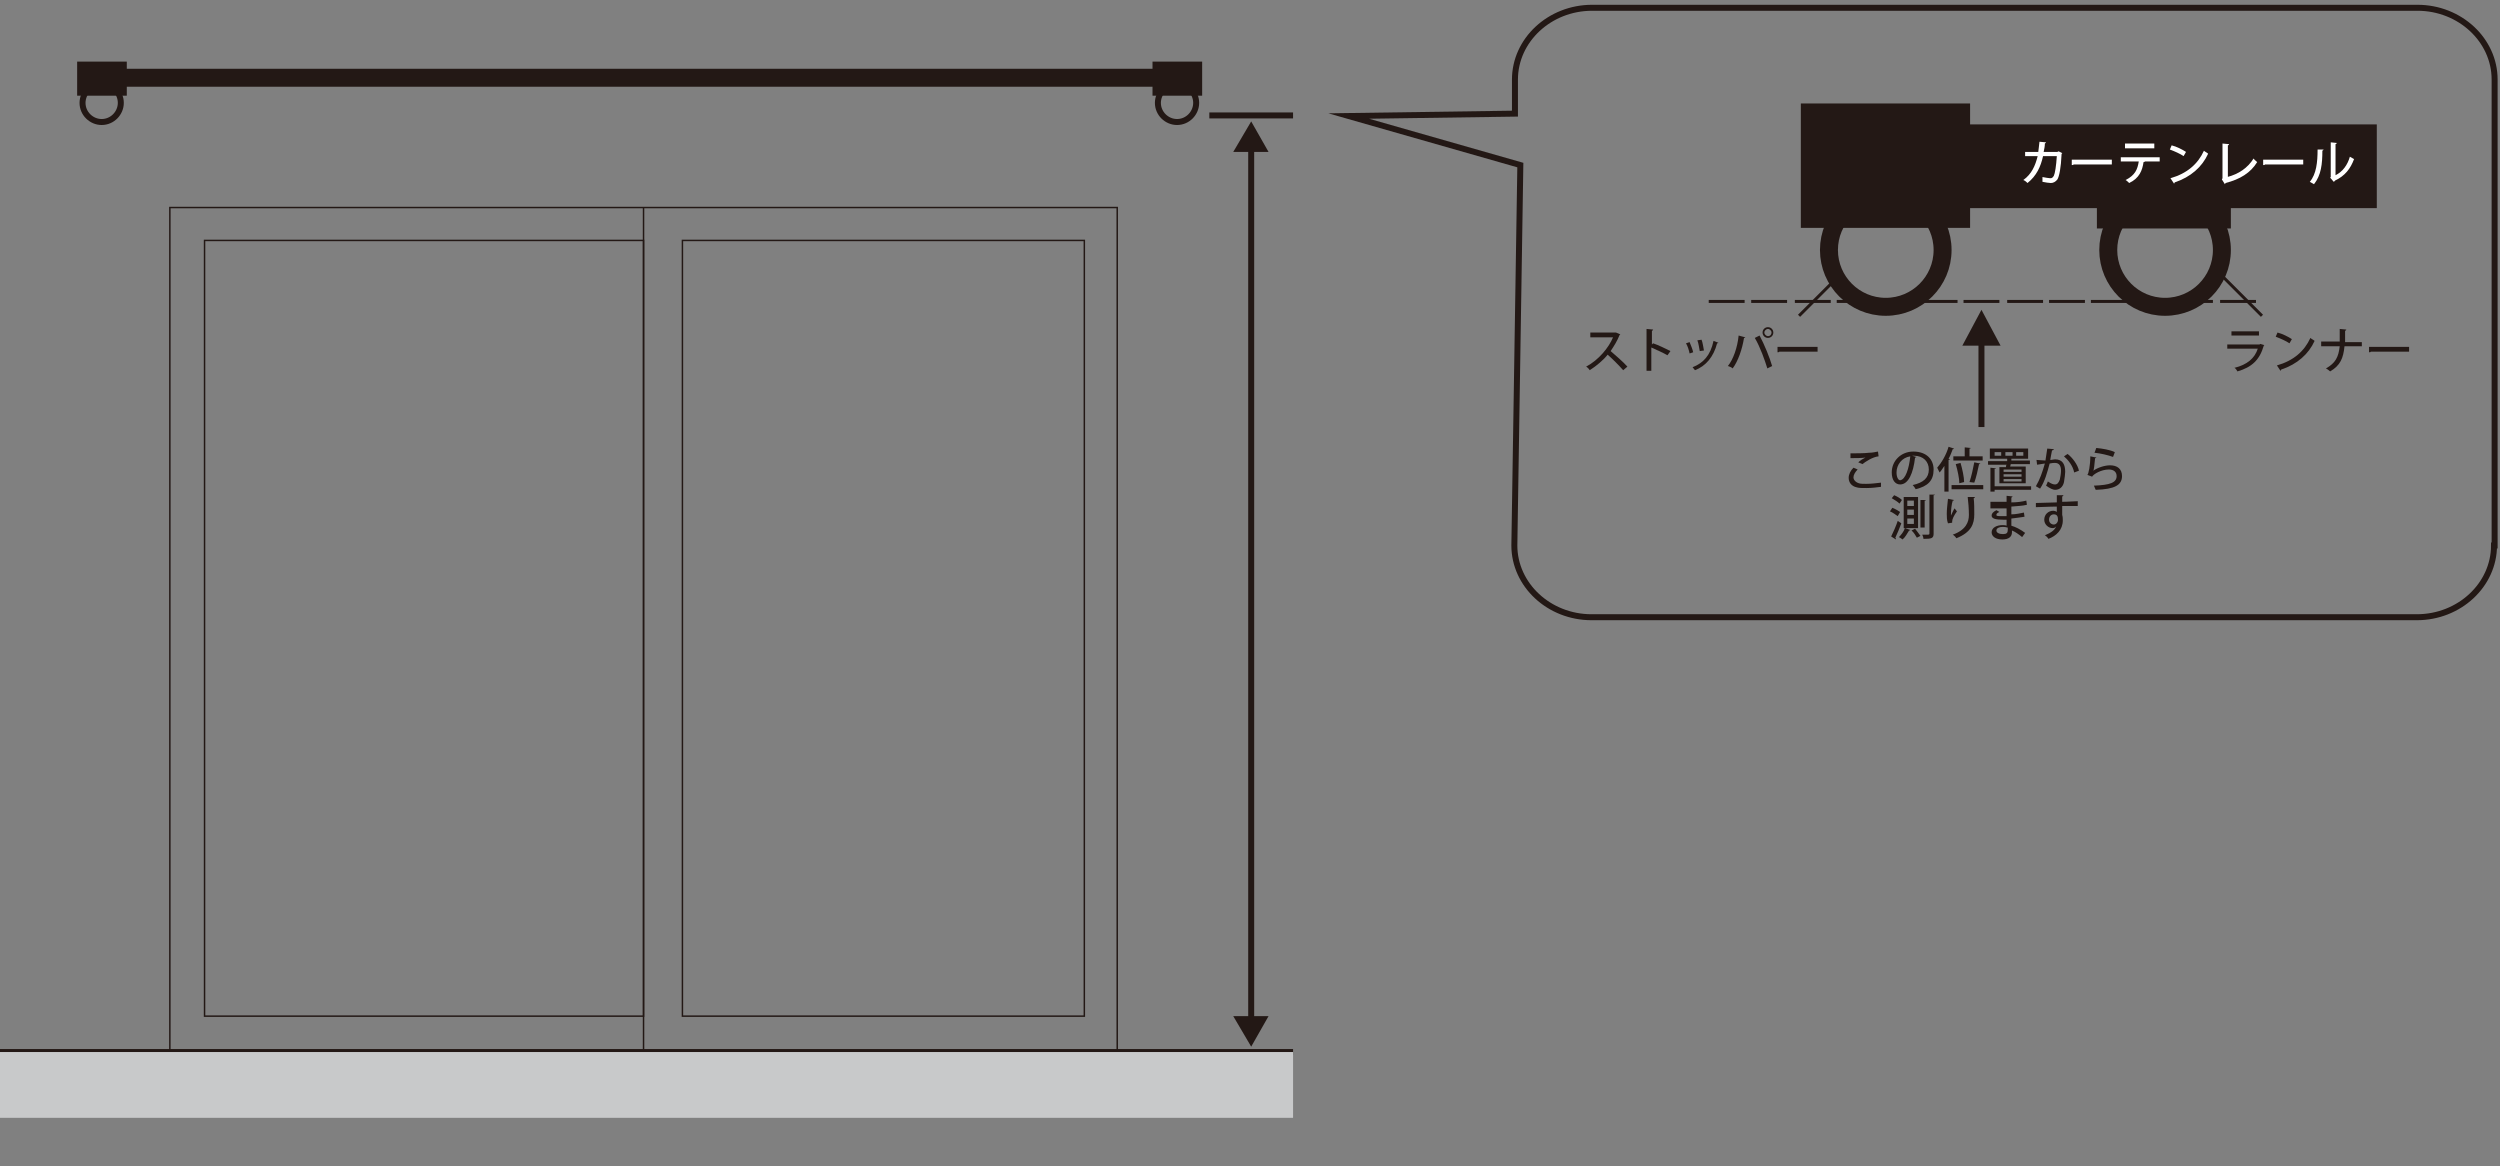 <?xml version="1.0" encoding="utf-8"?>
<!-- Generator: Adobe Illustrator 26.0.1, SVG Export Plug-In . SVG Version: 6.00 Build 0)  -->
<svg version="1.1" id="レイヤー_1" xmlns="http://www.w3.org/2000/svg" xmlns:xlink="http://www.w3.org/1999/xlink" x="0px"
	 y="0px" width="418px" height="195px" viewBox="0 0 418 195" style="enable-background:new 0 0 418 195;" xml:space="preserve">
<rect x="0" y="0" width="418" height="195" fill="#808080" stroke="none"/>
<style type="text/css">
	.st0{fill:none;stroke:#231815;stroke-width:1.001;stroke-miterlimit:10;}
	.st1{fill:#231815;}
	.st2{fill:none;stroke:#231815;stroke-width:3.004;stroke-miterlimit:10;}
	.st3{fill:#FFFFFF;}
	.st4{fill:none;stroke:#231815;stroke-width:0.501;stroke-miterlimit:10;}
	.st5{fill:#231815;stroke:#231815;stroke-width:3.004;stroke-miterlimit:10;}
	.st6{fill:none;stroke:#231815;stroke-width:0.25;stroke-miterlimit:10;}
	.st7{fill:#231815;stroke:#231815;stroke-width:1.001;stroke-miterlimit:10;}
	.st8{fill:#C8C9CA;}
</style>
<g>
	<line class="st0" x1="209.2" y1="170.7" x2="209.2" y2="21.9"/>
	<polygon class="st1" points="209.2,175 206.2,169.9 212.1,169.9 	"/>
	<polygon class="st1" points="209.2,20.3 206.2,25.4 212.1,25.4 	"/>
</g>
<g>
	<rect x="301.1" y="17.3" class="st1" width="28.3" height="20.8"/>
	<rect x="318.2" y="20.8" class="st1" width="79.2" height="14"/>
	<ellipse class="st2" cx="315.3" cy="41.8" rx="9.5" ry="9.5"/>
	<ellipse class="st2" cx="362" cy="41.8" rx="9.5" ry="9.5"/>
	<g>
		<line class="st0" x1="331.3" y1="56" x2="331.3" y2="71.4"/>
		<polygon class="st1" points="328.1,57.8 331.3,51.8 334.5,57.8 		"/>
	</g>
	<rect x="350.6" y="33.2" class="st1" width="22.4" height="5"/>
	<g>
		<path class="st1" d="M270.9,55.9c0,0.1-0.1,0.1-0.1,0.1c-0.4,1-0.9,1.8-1.5,2.7c0.8,0.7,2.1,1.8,2.8,2.6l-0.7,0.6
			c-0.7-0.8-1.9-2-2.6-2.6c-0.7,0.9-1.9,1.9-3,2.6c-0.1-0.2-0.4-0.5-0.6-0.6c2.1-1.1,3.8-3.2,4.5-4.9h-3.8v-0.8h4.2l0.1,0
			L270.9,55.9z"/>
		<path class="st1" d="M278.8,59.4c-0.7-0.4-1.8-0.9-2.7-1.3v3.9h-0.8v-7l1.1,0.1c0,0.1-0.1,0.2-0.2,0.2v2.3l0.2-0.2
			c0.9,0.3,2.1,0.9,2.9,1.3L278.8,59.4z"/>
		<path class="st1" d="M282.5,57.2c0.2,0.5,0.5,1.2,0.6,1.7l-0.6,0.2c-0.1-0.5-0.3-1.2-0.6-1.7L282.5,57.2z M287.3,57.3
			c0,0.1-0.1,0.1-0.2,0.1c-0.6,2.3-1.9,3.8-3.7,4.5c-0.1-0.1-0.3-0.4-0.4-0.5c1.8-0.7,3-2,3.5-4.4L287.3,57.3z M284.5,56.8
			c0.2,0.5,0.3,1.3,0.4,1.8l-0.7,0.1c-0.1-0.5-0.2-1.3-0.4-1.8L284.5,56.8z"/>
		<path class="st1" d="M291.8,56.4c0,0.1-0.1,0.1-0.2,0.1c-0.3,1.9-1,3.9-1.9,5.1c-0.2-0.2-0.5-0.3-0.8-0.4c0.9-1.1,1.6-3.1,1.8-5.1
			L291.8,56.4z M295.5,61.6c-0.4-1.3-1.2-3.6-2.1-5.1l0.8-0.4c0.8,1.5,1.7,3.7,2.1,5.1L295.5,61.6z M295.6,54.7
			c0.5,0,0.9,0.4,0.9,0.9s-0.4,0.9-0.9,0.9c-0.5,0-0.9-0.4-0.9-0.9C294.7,55.1,295.1,54.7,295.6,54.7z M296.2,55.6
			c0-0.3-0.3-0.6-0.6-0.6c-0.3,0-0.6,0.3-0.6,0.6c0,0.3,0.3,0.6,0.6,0.6C296,56.2,296.2,55.9,296.2,55.6z"/>
		<path class="st1" d="M297.2,58h6.7v0.8h-6.4c0,0.1-0.2,0.1-0.3,0.1L297.2,58z"/>
	</g>
	<g>
		<path class="st1" d="M378.6,57.7c0,0-0.1,0.1-0.1,0.1c-0.7,2.4-2,3.6-4.4,4.3c-0.1-0.2-0.3-0.5-0.5-0.6c2.1-0.5,3.4-1.6,3.9-3.2
			h-5.1v-0.7h5.4l0.1-0.1L378.6,57.7z M377.7,56.1h-4.6v-0.7h4.6V56.1z"/>
		<path class="st1" d="M380.8,55.6c0.8,0.2,1.8,0.7,2.4,1.1l-0.4,0.7c-0.6-0.4-1.5-0.8-2.3-1.1L380.8,55.6z M380.7,61.1
			c2.8-0.8,4.6-2.4,5.6-4.6c0.2,0.2,0.5,0.3,0.7,0.5c-1,2.2-2.9,3.9-5.6,4.8c0,0.1-0.1,0.2-0.1,0.2L380.7,61.1z"/>
		<path class="st1" d="M394.9,57.9H392c-0.2,2-0.7,3.2-2.4,4.2c-0.2-0.2-0.5-0.4-0.7-0.5c1.6-0.9,2.1-1.9,2.3-3.7h-3.1v-0.8h3.1
			c0-0.6,0-1.3,0-2.1l1.1,0.1c0,0.1-0.1,0.2-0.2,0.2c0,0.7,0,1.3,0,1.9h2.8V57.9z"/>
		<path class="st1" d="M396.1,58h6.7v0.8h-6.4c0,0.1-0.2,0.1-0.3,0.1L396.1,58z"/>
	</g>
	<g>
		<path class="st3" d="M344.8,25.6c0,0,0,0.1-0.1,0.1c-0.1,2.4-0.4,3.8-0.7,4.3c-0.3,0.4-0.7,0.6-1.1,0.6c-0.3,0-0.9-0.1-1.4-0.2
			c0-0.2,0-0.6,0-0.8c0.5,0.1,1.1,0.2,1.3,0.2c0.3,0,0.4-0.1,0.6-0.4c0.2-0.4,0.4-1.7,0.5-3.3h-2.3c-0.4,1.8-1.1,3.3-2.6,4.5
			c-0.1-0.1-0.4-0.4-0.7-0.5c1.4-1,2-2.4,2.4-4h-2.1v-0.7h2.2c0.1-0.6,0.1-1,0.2-1.7l1.1,0.1c0,0.1-0.1,0.1-0.2,0.2
			c0,0.5-0.1,0.9-0.2,1.4h2.3l0.2-0.1L344.8,25.6z"/>
		<path class="st3" d="M346.4,26.7h6.7v0.8h-6.4c0,0.1-0.2,0.1-0.3,0.1L346.4,26.7z"/>
		<path class="st3" d="M361,27h-2.6l0.2,0c0,0.1-0.1,0.1-0.2,0.1c-0.2,1.4-0.7,2.7-2.4,3.5c-0.1-0.1-0.4-0.4-0.6-0.5
			c1.6-0.8,2-1.8,2.2-3.1h-3v-0.7h6.5V27z M360.2,24.8h-4.9V24h4.9V24.8z"/>
		<path class="st3" d="M363.1,24.3c0.8,0.2,1.8,0.7,2.4,1.1l-0.4,0.7c-0.6-0.4-1.5-0.8-2.3-1.1L363.1,24.3z M362.9,29.8
			c2.8-0.8,4.6-2.4,5.6-4.6c0.2,0.2,0.5,0.3,0.7,0.5c-1,2.2-2.9,3.9-5.6,4.8c0,0.1-0.1,0.2-0.1,0.2L362.9,29.8z"/>
		<path class="st3" d="M372.4,29.6c1.9-0.5,3.4-1.5,4.4-3.1c0.1,0.2,0.4,0.4,0.6,0.6c-1.1,1.8-2.9,2.9-5.3,3.5
			c0,0.1-0.1,0.2-0.1,0.2l-0.5-0.8l0.1-0.2V24l1.1,0.1c0,0.1-0.1,0.2-0.2,0.2V29.6z"/>
		<path class="st3" d="M378.4,26.7h6.7v0.8h-6.4c0,0.1-0.2,0.1-0.3,0.1L378.4,26.7z"/>
		<path class="st3" d="M388.5,25c0,0.1-0.1,0.1-0.2,0.2c0,2.2-0.2,4.1-1.4,5.6c-0.2-0.1-0.5-0.3-0.7-0.4c1.1-1.3,1.3-3.3,1.3-5.4
			L388.5,25z M390.5,29.3c1.2-0.6,2-1.7,2.4-3.1c0.2,0.1,0.5,0.3,0.7,0.4c-0.6,1.6-1.5,2.8-3.2,3.6c0,0.1-0.1,0.1-0.2,0.2l-0.6-0.7
			l0.1-0.1v-5.8l1,0.1c0,0.1-0.1,0.2-0.2,0.2V29.3z"/>
	</g>
	<g>
		<path class="st1" d="M314.5,81.4c-0.7,0.1-1.6,0.2-2.4,0.2c-0.7,0-1.3,0-1.6-0.1c-1-0.2-1.4-0.9-1.4-1.6c0-0.6,0.3-1.2,0.8-1.7
			l0.7,0.3c-0.4,0.4-0.7,0.9-0.7,1.3c0,0.4,0.3,0.8,0.9,1c0.3,0.1,0.7,0.1,1.2,0.1c0.8,0,1.7-0.1,2.5-0.2L314.5,81.4z M310.7,77.3
			c0.3-0.3,0.8-0.6,1.2-0.8v0c-0.5,0.1-1.8,0.1-2.5,0.1c0-0.2,0-0.6,0-0.8c0.8,0,2.4,0,3.1-0.1c0.5,0,1-0.1,1.5-0.2l0.1,0.8
			c-1,0.1-2.2,0.9-2.7,1.3L310.7,77.3z"/>
		<path class="st1" d="M320.4,76.4c0,0.1-0.1,0.1-0.2,0.1c-0.3,2.6-1.1,4.5-2.5,4.5c-0.8,0-1.4-0.7-1.4-2c0-2,1.6-3.5,3.6-3.5
			c2.3,0,3.4,1.4,3.4,3c0,1.9-1,2.8-3,3.3c-0.1-0.2-0.3-0.5-0.5-0.7c1.8-0.4,2.7-1.2,2.7-2.6c0-1.3-0.9-2.3-2.5-2.3
			c-0.1,0-0.2,0-0.3,0L320.4,76.4z M319.4,76.3c-1.4,0.2-2.3,1.4-2.3,2.7c0,0.8,0.3,1.3,0.6,1.3C318.6,80.2,319.2,78.3,319.4,76.3z"
			/>
		<path class="st1" d="M325.1,77.9c-0.3,0.4-0.5,0.8-0.8,1.1c-0.1-0.2-0.3-0.6-0.4-0.8c0.7-0.8,1.5-2.1,1.9-3.5l0.9,0.3
			c0,0.1-0.1,0.1-0.2,0.1c-0.2,0.5-0.4,1.1-0.7,1.6l0.2,0.1c0,0.1-0.1,0.1-0.2,0.1v5.3h-0.7V77.9z M326.3,81.1h5.3v0.7h-5.3V81.1z
			 M326.5,76.3h2v-1.5l1,0.1c0,0.1-0.1,0.1-0.2,0.1v1.3h2.2V77h-4.9V76.3z M327.8,77.4c0.3,1,0.6,2.4,0.6,3.2l-0.8,0.2
			c0-0.8-0.3-2.2-0.6-3.2L327.8,77.4z M329.3,80.6c0.3-0.9,0.6-2.2,0.8-3.3l1,0.2c0,0.1-0.1,0.1-0.2,0.1c-0.2,1-0.5,2.3-0.8,3.1
			L329.3,80.6z"/>
		<path class="st1" d="M334.3,78.1h1.1c0-0.1,0-0.3,0.1-0.4h-3.1v-0.6h3.2c0-0.1,0-0.3,0-0.4h-2.9v-1.7h6.4v1.7h-2.6
			c0,0-0.1,0-0.2,0c0,0.1,0,0.2,0,0.3h3.1v0.6h-3.2l-0.1,0.4h2.6v2.8h-4.4V78.1z M339.6,81.3v0.6h-6.1v0.3h-0.7v-4l0.9,0.1
			c0,0.1-0.1,0.1-0.2,0.1v2.9H339.6z M334.6,76.2v-0.6h-1.1v0.6H334.6z M338,78.9v-0.4h-3v0.4H338z M338,79.7v-0.4h-3v0.4H338z
			 M338,80.5v-0.4h-3v0.4H338z M335.3,75.6v0.6h1.2v-0.6H335.3z M337.1,75.6v0.6h1.2v-0.6H337.1z"/>
		<path class="st1" d="M343.4,75.1c0,0.1-0.1,0.2-0.3,0.2c-0.1,0.4-0.2,1.1-0.3,1.6c0.3,0,0.6-0.1,0.8-0.1c1.3,0,1.7,0.9,1.7,2.1
			c0,0.3-0.1,1.1-0.2,1.7c-0.2,0.9-0.8,1.3-1.5,1.3c-0.3,0-0.8-0.2-1.5-0.7c0.1-0.2,0.2-0.4,0.3-0.7c0.6,0.4,0.9,0.5,1.2,0.5
			c0.4,0,0.6-0.3,0.8-0.8c0.1-0.4,0.2-1.1,0.2-1.5c0-0.8-0.3-1.3-1-1.3c-0.2,0-0.5,0-0.9,0.1c-0.4,1.5-0.8,3-1.6,4.2l-0.7-0.4
			c0.7-1.2,1.1-2.4,1.5-3.8l-1.3,0.2l-0.1-0.8L342,77c0.1-0.6,0.2-1.3,0.3-2L343.4,75.1z M346.8,79c-0.2-1.1-1-2.1-1.7-2.7l0.6-0.4
			c0.8,0.6,1.7,1.8,1.9,2.8L346.8,79z"/>
		<path class="st1" d="M350.5,76.5c0,0.1-0.1,0.1-0.2,0.1c-0.1,1.1-0.2,2-0.3,2.1h0c0.7-0.5,1.9-0.9,2.8-0.9c1.2,0,2,0.6,2,1.8
			c0,1.5-1.2,2.2-4.4,2.3c-0.1-0.2-0.2-0.5-0.3-0.7c2.7-0.1,3.8-0.5,3.8-1.6c0-0.7-0.5-1.1-1.3-1.1c-1.3,0-2.6,0.8-2.8,1.2l-0.8-0.3
			c0.2-0.1,0.5-1.6,0.5-3.1L350.5,76.5z M350.5,74.9c1,0.1,2.3,0.3,3.1,0.7l-0.3,0.8c-0.8-0.3-2.1-0.6-3.1-0.7L350.5,74.9z"/>
		<path class="st1" d="M317.3,86.3c-0.3-0.2-0.8-0.6-1.3-0.8l0.4-0.6c0.5,0.2,1,0.5,1.3,0.7L317.3,86.3z M316.2,89.7
			c0.3-0.6,0.8-1.7,1.1-2.6l0.6,0.4c-0.3,0.8-0.7,1.8-1,2.4c0,0.1,0.1,0.1,0.1,0.2c0,0,0,0.1,0,0.1L316.2,89.7z M317.6,84.2
			c-0.3-0.3-0.8-0.6-1.3-0.9l0.4-0.5c0.5,0.2,1,0.5,1.3,0.8L317.6,84.2z M319.4,88.6c0,0.1-0.1,0.1-0.2,0.1
			c-0.3,0.5-0.7,1.2-1.1,1.5c-0.1-0.1-0.4-0.3-0.6-0.4c0.4-0.4,0.8-0.9,1-1.5L319.4,88.6z M318.3,83.1h2.4v5.2h-2.4V83.1z
			 M318.9,83.7v0.9h1.1v-0.9H318.9z M318.9,85.2v0.9h1.1v-0.9H318.9z M318.9,86.7v0.9h1.1v-0.9H318.9z M320.5,89.9
			c-0.2-0.3-0.5-0.9-0.9-1.2l0.6-0.3c0.3,0.4,0.7,0.9,0.9,1.2L320.5,89.9z M321.2,83.6l0.8,0c0,0.1-0.1,0.1-0.2,0.1v4.5h-0.7V83.6z
			 M322.6,82.7l0.9,0c0,0.1-0.1,0.1-0.2,0.1v6.4c0,0.8-0.3,0.9-1.7,0.9c0-0.2-0.1-0.5-0.2-0.7c0.3,0,0.5,0,0.7,0
			c0.4,0,0.5,0,0.5-0.2V82.7z"/>
		<path class="st1" d="M325.7,87.5c-0.2-0.5-0.2-1.2-0.2-1.6c0-0.7,0.1-1.5,0.2-2.5l1,0.2c0,0.1-0.1,0.1-0.2,0.1
			c-0.2,0.6-0.3,1.6-0.3,2.2c0,0.1,0,0.2,0,0.3c0.2-0.4,0.4-0.9,0.6-1.2c0.1,0.1,0.3,0.4,0.4,0.5c-0.5,0.7-0.8,1.3-0.8,1.7
			c0,0.1,0,0.1,0,0.2L325.7,87.5z M330.2,83.1c0,0.1-0.1,0.2-0.2,0.2c0.1,0.7,0.1,1.8,0.1,2.7c0,1.6-0.5,3-3,4
			c-0.1-0.2-0.4-0.5-0.6-0.6c2.2-0.8,2.7-2.1,2.7-3.3c0-1-0.1-2.2-0.2-3L330.2,83.1z"/>
		<path class="st1" d="M332.8,83.9c0.5,0,1.2,0,1.8,0c0.3,0,0.6,0,0.9,0c0-0.4,0-0.8,0-1l1,0.1c0,0.1-0.1,0.1-0.2,0.2
			c0,0.2,0,0.6,0,0.8c0.9,0,1.7-0.1,2.5-0.3l0.1,0.7c-0.8,0.2-1.6,0.2-2.6,0.3l0,1.3c0.8,0,1.6-0.2,2.1-0.3l0.1,0.7
			c-0.6,0.1-1.4,0.2-2.2,0.3c0,0.5,0,0.9,0,1.2c0.7,0.2,1.5,0.6,2.3,1.2l-0.5,0.7c-0.6-0.5-1.2-0.9-1.7-1.1v0.3
			c0,0.7-0.5,1.2-1.6,1.2c-1.1,0-1.8-0.5-1.8-1.2c0-0.8,0.9-1.2,1.8-1.2c0.2,0,0.5,0,0.7,0.1c0-0.3,0-0.6,0-1c-0.2,0-0.3,0-0.5,0
			c-1.4,0-2-0.2-2-0.7c0-0.3,0.2-0.6,0.8-0.9l0.5,0.3c-0.5,0.2-0.5,0.4-0.5,0.5c0,0.2,0.3,0.2,1,0.2c0.2,0,0.4,0,0.7,0
			c0-0.4,0-0.9,0-1.3c-0.3,0-0.6,0-0.9,0c-0.5,0-1.3,0-1.8,0V83.9z M335.6,88.2c-0.3-0.1-0.6-0.1-0.8-0.1c-0.5,0-1,0.2-1,0.6
			c0,0.4,0.5,0.6,1.1,0.6c0.6,0,0.8-0.2,0.8-0.7V88.2z"/>
		<path class="st1" d="M340.4,84.1c0.5,0,3-0.1,3.5-0.1c0-0.1,0-1,0-1.2l1.1,0c0,0.1-0.1,0.2-0.2,0.2c0,0.2,0,0.6,0,0.9
			c1,0,2.1-0.1,2.6-0.1v0.8c-0.6,0-1.6,0-2.6,0c0,0.3,0,0.6,0,0.8c0,0.3,0,0.5,0,0.7c0.1,0.3,0.1,0.7,0.1,0.9c0,1.6-1.1,2.6-2.4,3.1
			c-0.1-0.2-0.4-0.5-0.6-0.6c1-0.4,1.7-0.9,1.9-1.5h0c-0.1,0.2-0.4,0.3-0.6,0.3c-0.7,0-1.4-0.6-1.4-1.4c0-0.9,0.7-1.5,1.5-1.5
			c0.2,0,0.5,0.1,0.6,0.2c0,0,0-0.1,0-0.1c0-0.2,0-0.5,0-0.8c-1.3,0-2.6,0.1-3.5,0.1L340.4,84.1z M344.1,86.9c0-0.6-0.2-0.9-0.7-0.9
			c-0.5,0-0.8,0.4-0.8,0.9c0,0.5,0.4,0.8,0.8,0.8C343.8,87.7,344.1,87.3,344.1,86.9z"/>
	</g>
	<line class="st4" x1="371.5" y1="46.1" x2="378.2" y2="52.8"/>
	<line class="st4" x1="307.5" y1="46.1" x2="300.8" y2="52.8"/>
</g>
<path class="st0" d="M417,91.2c0,6.6-5.8,12-12.9,12h-138c-7.1,0-12.9-5.4-12.9-12l1-63.6l-28.7-8.2l27.8-0.4v-5.7
	c0-6.6,5.8-12,12.9-12h138c7.1,0,12.9,5.4,12.9,12V91.2z"/>
<line class="st5" x1="18.6" y1="13" x2="196.8" y2="13"/>
<g>
	<rect x="12.9" y="10.3" class="st1" width="8.3" height="5.7"/>
	<path class="st0" d="M20.2,17.2c0,1.7-1.4,3.2-3.2,3.2c-1.7,0-3.2-1.4-3.2-3.2c0-1.7,1.4-3.2,3.2-3.2C18.7,14,20.2,15.4,20.2,17.2z
		"/>
</g>
<g>
	<rect x="192.7" y="10.3" class="st1" width="8.3" height="5.7"/>
	<path class="st0" d="M200,17.2c0,1.7-1.4,3.2-3.2,3.2c-1.7,0-3.2-1.4-3.2-3.2c0-1.7,1.4-3.2,3.2-3.2C198.5,14,200,15.4,200,17.2z"
		/>
</g>
<rect x="28.4" y="34.7" class="st6" width="158.4" height="141.2"/>
<line class="st6" x1="107.6" y1="34.7" x2="107.6" y2="175.9"/>
<rect x="34.2" y="40.2" class="st6" width="73.4" height="129.7"/>
<rect x="114.1" y="40.2" class="st6" width="67.2" height="129.7"/>
<line class="st7" x1="202.2" y1="19.3" x2="216.2" y2="19.3"/>
<line class="st0" x1="0" y1="175.9" x2="216.2" y2="175.9"/>
<line class="st4" x1="328.3" y1="50.4" x2="334.3" y2="50.4"/>
<line class="st4" x1="321.3" y1="50.4" x2="327.3" y2="50.4"/>
<line class="st4" x1="292.8" y1="50.4" x2="298.8" y2="50.4"/>
<line class="st4" x1="285.7" y1="50.4" x2="291.7" y2="50.4"/>
<line class="st4" x1="335.6" y1="50.4" x2="341.6" y2="50.4"/>
<line class="st4" x1="364" y1="50.4" x2="370" y2="50.4"/>
<line class="st4" x1="371.2" y1="50.4" x2="377.2" y2="50.4"/>
<line class="st4" x1="307.1" y1="50.4" x2="313.1" y2="50.4"/>
<line class="st4" x1="300.1" y1="50.4" x2="306.1" y2="50.4"/>
<line class="st4" x1="314.4" y1="50.4" x2="320.4" y2="50.4"/>
<line class="st4" x1="349.6" y1="50.4" x2="355.6" y2="50.4"/>
<line class="st4" x1="342.6" y1="50.4" x2="348.6" y2="50.4"/>
<line class="st4" x1="356.9" y1="50.4" x2="362.9" y2="50.4"/>
<rect y="175.9" class="st8" width="216.2" height="11"/>
</svg>
